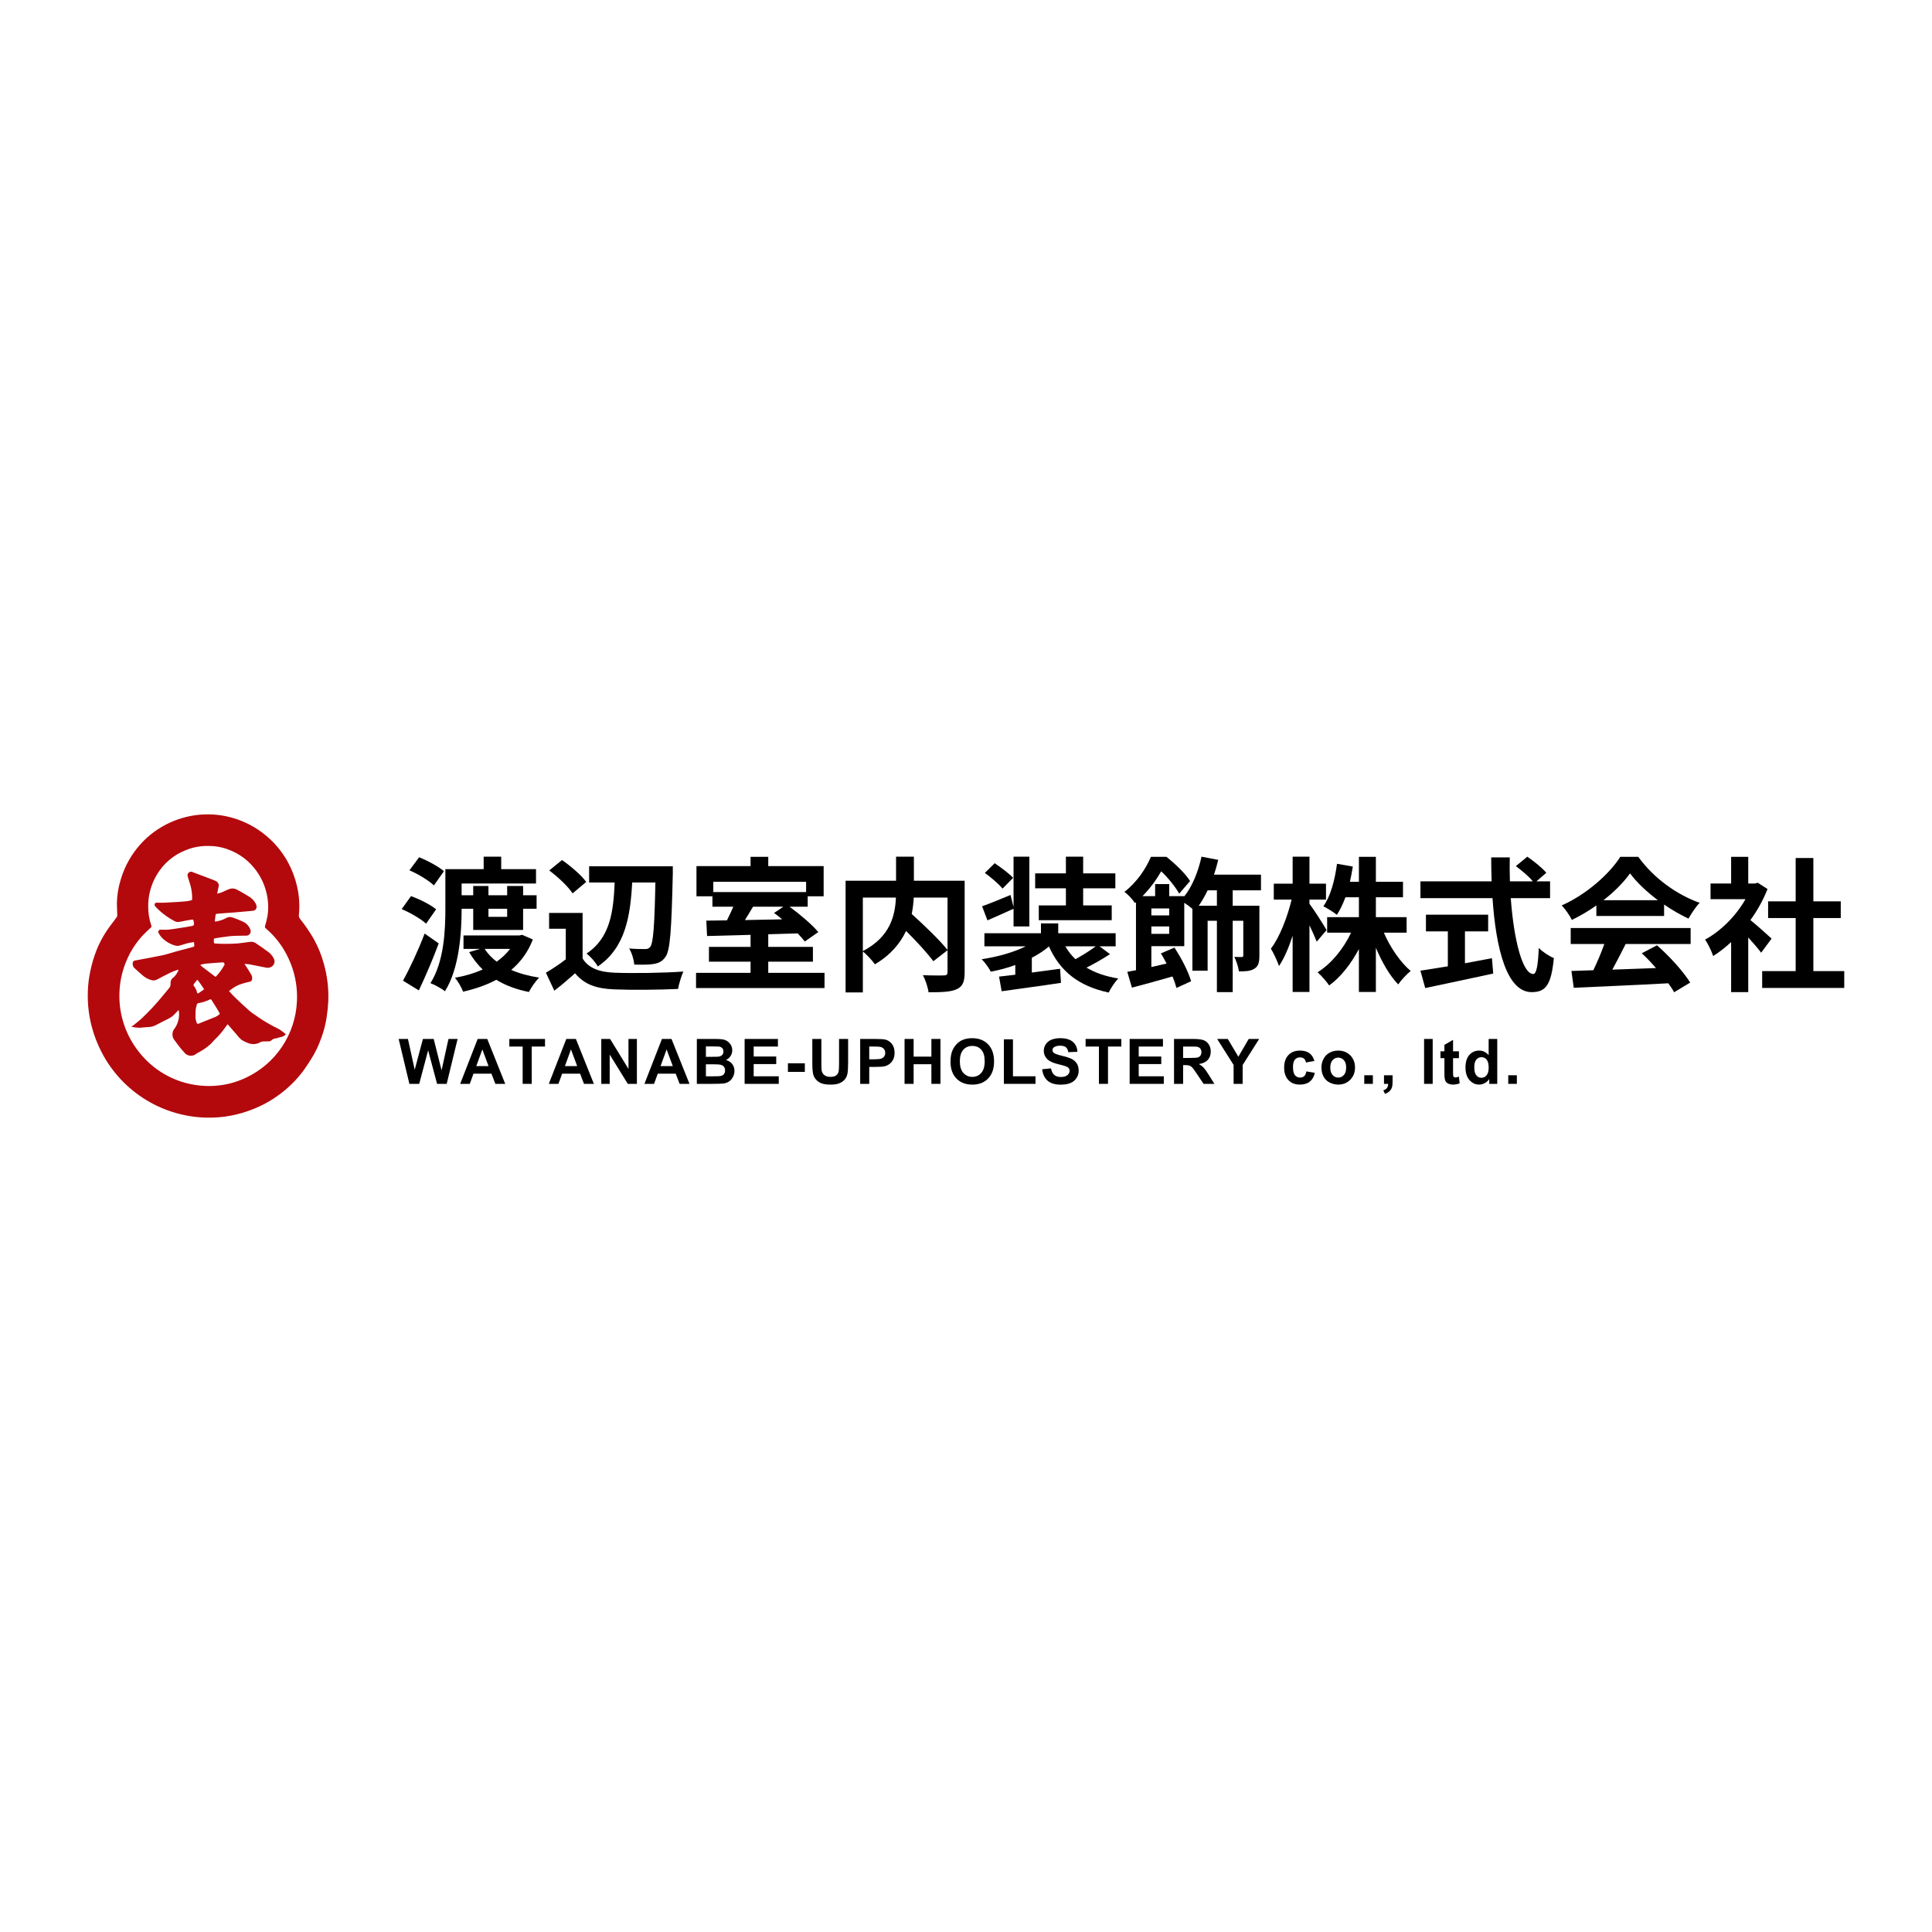 <?xml version="1.0" encoding="UTF-8"?>
<svg id="_レイヤー_1" data-name="レイヤー 1" xmlns="http://www.w3.org/2000/svg" version="1.1" viewBox="0 0 800 800">
  <defs>
    <style>
      .cls-1 {
        fill: #000;
      }

      .cls-1, .cls-2 {
        stroke-width: 0px;
      }

      .cls-2 {
        fill: #b3090d;
        fill-rule: evenodd;
      }
    </style>
  </defs>
  <path id="logo.svg" class="cls-2" d="M134.04,398.866c-.97-3.515-2.355-6.903-4.126-10.089-1.699-2.935-3.617-5.741-5.736-8.39-.342-.426-.491-.974-.411-1.515.401-4.041.126-8.122-.814-12.072-.771-3.295-1.966-6.474-3.554-9.46-1.911-3.587-4.39-6.84-7.336-9.639-3.487-3.323-7.57-5.957-12.033-7.764-17.287-6.979-37.076-.195-46.442,15.925-1.604,2.732-2.849,5.66-3.704,8.71-.916,3.039-1.413,6.191-1.481,9.364,0,1.637.123,3.273.162,4.912.019.307-.052.613-.206.879-.762,1.082-1.567,2.119-2.364,3.167-2.457,3.197-4.47,6.713-5.983,10.451-1.121,2.831-1.996,5.756-2.611,8.739-.6,2.795-.946,5.637-1.035,8.492-.169,4.905.379,9.808,1.63,14.553.95,3.589,2.284,7.065,3.976,10.371,8.626,16.869,26.028,27.43,44.975,27.296.725-.028,2.076-.048,3.42-.143,3.288-.245,6.542-.838,9.706-1.768,2.73-.788,5.39-1.801,7.951-3.03,3.652-1.76,7.065-3.976,10.159-6.598,2.6-2.18,4.95-4.639,7.013-7.334,1.216-1.606,2.301-3.316,3.407-5.003,1.894-2.95,3.42-6.119,4.546-9.44.963-2.63,1.66-5.349,2.08-8.117.351-2.26.589-4.537.712-6.823.199-5.293-.444-10.581-1.903-15.672ZM122.951,414.646c-.615,13.724-8.84,25.956-21.317,31.703-4.137,1.942-8.613,3.061-13.178,3.292-3.998.203-8.001-.234-11.86-1.299-4.08-1.126-7.933-2.957-11.382-5.412-2.92-2.087-5.524-4.582-7.734-7.41-5.583-7.039-8.427-15.865-8.009-24.839.171-4.284,1.1-8.505,2.743-12.466,1.667-4.16,4.111-7.964,7.204-11.206.976-1.004,2.007-1.948,3.03-2.911.258-.186.348-.53.216-.82-.883-2.589-1.323-5.308-1.299-8.044-.022-4.481,1.158-8.884,3.418-12.752,2.797-4.875,7.21-8.617,12.475-10.583,2.929-1.149,6.059-1.693,9.204-1.6,3.221-.004,6.405.671,9.345,1.985,3.288,1.405,6.228,3.511,8.617,6.171,2.836,3.132,4.851,6.918,5.866,11.02.814,3.204.976,6.537.476,9.804-.258,1.401-.597,2.784-1.017,4.145-.143.346-.028.745.277.963,2.238,1.898,4.234,4.065,5.944,6.451,2.487,3.509,4.368,7.41,5.565,11.54,1.145,3.983,1.626,8.128,1.416,12.267h0ZM113.756,425.253c-2.31-1.182-4.541-2.509-6.684-3.972-1.212-.924-2.572-1.669-3.717-2.665-2.165-1.888-4.245-3.885-6.325-5.868-.771-.734-1.448-1.565-2.204-2.381.433-.329.786-.619,1.16-.866,1.225-.939,2.606-1.654,4.082-2.106.61-.147,1.208-.353,1.814-.522.411-.134.833-.238,1.26-.312.645.041,1.199-.448,1.24-1.091,0-.006,0-.013.002-.022.089-.517.03-1.05-.169-1.535-.662-1.236-1.446-2.407-2.197-3.593-.216-.357-.493-.691-.743-1.035l.069-.139c.639.019,1.275.074,1.907.162,2.308.433,4.6.937,6.91,1.362,1.089.251,2.227-.119,2.963-.961.654-.831.732-1.976.197-2.888-.569-1.134-1.422-2.104-2.476-2.814-1.643-1.251-3.364-2.398-5.078-3.552-.688-.439-1.52-.595-2.321-.433-1.643.251-3.299.407-4.946.628-3.184.23-6.379.24-9.563.03-.175-.05-.314-.186-.366-.361-.039-.474-.039-.952,0-1.427.035-.154.143-.277.29-.333,2.165-.329,4.329-.708,6.494-.924,1.732-.171,3.5-.136,5.251-.188.524.022,1.048.013,1.571-.026.981-.087,1.706-.955,1.619-1.935-.009-.104-.028-.208-.056-.309-.069-.273-.167-.537-.292-.788-.585-1.225-1.587-2.201-2.827-2.753-1.429-.658-2.892-1.242-4.381-1.747-.931-.329-1.963-.193-2.777.366-1.275.66-2.652,1.104-4.072,1.314-.342.089-.433-.093-.403-.405.054-.455.093-.911.156-1.366.216-1.515-.024-1.34,1.515-1.494,2.249-.216,4.509-.327,6.76-.511,2.427-.199,4.851-.433,7.277-.649.903-.041,1.6-.805,1.556-1.708-.004-.08-.013-.16-.028-.24-.067-.364-.182-.717-.34-1.05-.664-1.271-1.691-2.316-2.948-3.005-1.55-.987-3.165-1.881-4.784-2.751-.92-.511-2.009-.626-3.015-.314-1.082.348-2.106.933-3.175,1.366-.617.251-1.273.403-1.996.623.022-.266.019-.368.039-.465.16-.775.346-1.546.48-2.327.331-1.032-.214-2.141-1.234-2.509-.585-.277-1.182-.519-1.792-.73-2.535-.961-5.074-1.916-7.609-2.877-.699-.405-1.595-.167-2.0.532-.208.359-.253.79-.126,1.184.039.191.091.377.156.558.331,1.082.649,2.152,1,3.225.504,1.872.736,3.808.688,5.747-.035.167-.149.307-.307.372-.587.173-1.186.301-1.792.385-1.167.13-2.338.216-3.509.294-1.948.126-3.916.251-5.875.333-1.032.043-2.069,0-3.104,0-.379-.065-.751.136-.905.489-.151.37-.054.797.242,1.065.649.649,1.242,1.344,1.948,1.931,1.842,1.626,3.873,3.024,6.046,4.169.636.342,1.372.439,2.076.279,1.47-.323,2.953-.582,4.438-.831,1.256-.216,1.268-.177,1.437,1.082.147,1.117.069,1.299-1.037,1.515-1.597.307-3.212.535-4.821.786-1.515.234-3.007.515-4.52.66-1.113.106-2.243,0-3.364.037-.509-.037-.95.346-.985.853-.013.193.033.383.132.548.353.628.766,1.221,1.236,1.766,1.574,1.671,3.589,2.862,5.812,3.437.541.13,1.108.123,1.645-.024,1.05-.253,2.063-.669,3.111-.935.922-.234,1.872-.355,2.849-.532.041.498.052.883.113,1.264.104.305-.058.636-.361.74-.056.019-.113.03-.173.03-2.474.639-4.944,1.299-7.407,1.983-1.732.474-3.414,1.082-5.158,1.452-3.769.786-7.563,1.455-11.349,2.165-.556.002-1.009.452-1.015,1.009-.147.762.097,1.546.649,2.091,1.18,1.143,2.455,2.188,3.68,3.284.918.74,1.966,1.299,3.089,1.652.842.346,1.794.297,2.598-.132,1.907-1,3.81-2.011,5.745-2.953.892-.433,1.851-.73,2.782-1.082.143-.019.29-.019.433,0-.422,1.186-1.123,2.253-2.048,3.111-.887.55-1.381,1.561-1.266,2.598.05.695-.186,1.381-.649,1.901-.95,1.126-1.859,2.288-2.814,3.414-2.654,3.225-5.507,6.28-8.542,9.148-1.106,1.02-2.312,1.927-3.483,2.875-.195.134-.401.253-.615.353v.18c.89.206,1.792.34,2.704.401,1.466,0,2.927-.247,4.392-.288,1.173-.056,2.316-.405,3.323-1.011,1.435-.797,2.94-1.468,4.396-2.232.743-.348,1.442-.777,2.089-1.279.866-.736,1.6-1.608,2.511-2.543.071.325.123.487.143.649.279,2.385-.299,4.793-1.628,6.793-1.427,1.52-1.405,3.89.048,5.383,1.232,1.773,2.582,3.459,4.046,5.048.361.401.82.697,1.331.866,1.204.429,2.546.167,3.498-.684.123-.102.26-.186.407-.249,1.821-.911,3.52-2.043,5.059-3.375.758-.649,1.372-1.45,2.076-2.165,1.671-1.58,3.169-3.331,4.472-5.225.232-.361.515-.686.866-1.136,1.273,1.468,2.472,2.86,3.68,4.243.576.79,1.24,1.513,1.983,2.15.959.617,1.987,1.117,3.065,1.489,1.632.602,3.45.413,4.925-.511.381-.167.79-.249,1.206-.242.786-.041,1.576.011,2.36-.048.331-.03.643-.162.896-.379.485-.515,1.156-.818,1.864-.84.275-.041.545-.119.801-.229.487-.134.972-.284,1.466-.383.734-.147,1.394-.539,1.877-1.111-.825-.639-1.578-1.299-2.403-1.836-.701-.448-1.504-.755-2.225-1.178v.009ZM80.204,407.55c.383-.543.827-1.043,1.232-1.571.216-.277.383-.253.572.013.275.385.561.762.831,1.149.478.691.948,1.387,1.422,2.082l.242.348c-.061.095-.132.184-.216.26-.699.489-1.401.976-2.108,1.45-.292.193-.463.106-.556-.253-.258-1.063-.749-2.054-1.437-2.903-.091-.186-.082-.407.024-.585l-.004.009ZM90.7,420.149c-.452.355-.94.66-1.457.911-2.295.948-4.613,1.838-6.91,2.777-.255.186-.615.13-.801-.126-.05-.067-.082-.143-.1-.225-.199-.558-.351-1.134-.452-1.719-.043-.576-.05-1.154-.015-1.732-.08-1.362.102-2.727.537-4.022.039-.32.29-.574.61-.617,1.712-.286,3.373-.825,4.929-1.595.175-.037.357.019.48.149.779,1.208,1.535,2.431,2.286,3.658.348.569.649,1.173,1.013,1.732.195.201.191.524-.011.719-.033.03-.067.058-.106.08l-.004.009ZM92.737,399.866c-.872,1.585-1.944,3.052-3.186,4.368-.117.182-.359.236-.541.119-.026-.017-.05-.037-.071-.058-1.732-1.323-3.463-2.63-5.176-3.95-.26-.199-.48-.448-.866-.801.643-.208,1.301-.37,1.968-.485,2.353-.219,4.708-.401,7.065-.55.429-.132.883.108,1.015.537.089.288.011.602-.203.814l-.004.006Z"/>
  <g>
    <path class="cls-1" d="M176.435,382.477c-2.102-1.982-6.546-4.504-10.089-6.065l3.843-5.344c3.543,1.261,8.107,3.543,10.389,5.464l-4.143,5.944ZM181.659,390.644c-2.401,6.484-5.404,13.511-8.226,19.455l-6.546-4.023c2.582-4.684,6.245-12.37,8.948-19.517l5.824,4.084ZM179.678,366.625c-2.102-1.982-6.546-4.744-10.149-6.245l4.024-5.404c3.483,1.381,8.047,3.843,10.268,5.765l-4.143,5.885ZM191.147,376.292c0,9.968-.961,24.74-6.906,34.168-1.261-1.081-4.263-2.703-6.005-3.363,5.644-8.887,6.185-21.857,6.185-30.924v-16.273h15.852v-5.164h7.266v5.164h14.412v5.944h-30.805v4.864h4.804v-3.843h6.305v3.843h7.746v-3.843h6.605v3.843h5.585v5.584h-5.585v8.767h-20.656v-8.767h-4.804ZM220.631,389.023c-1.982,5.223-5.104,9.368-8.947,12.609,3.362,1.442,7.266,2.523,11.588,3.183-1.501,1.442-3.362,4.143-4.263,5.945-5.164-1.021-9.668-2.703-13.511-5.044-4.143,2.222-8.767,3.783-13.751,4.923-.6-1.741-2.162-4.383-3.363-5.765,4.143-.72,7.986-1.861,11.47-3.422-2.163-2.102-4.024-4.504-5.585-7.206l4.504-1.32h-6.846v-5.585h23.179l1.14-.24,4.384,1.921ZM200.694,392.926c1.261,1.981,2.943,3.723,4.984,5.284,2.163-1.561,4.024-3.303,5.525-5.284h-10.508ZM202.256,376.292v3.363h7.746v-3.363h-7.746Z"/>
    <path class="cls-1" d="M241.242,396.889c2.462,4.024,6.965,5.645,13.211,5.885,7.026.3,20.537.119,28.523-.481-.781,1.682-1.862,5.164-2.222,7.206-7.206.36-19.276.48-26.422.18-7.386-.3-12.31-1.982-16.213-6.665-2.642,2.342-5.285,4.683-8.588,7.206l-3.483-7.446c2.582-1.502,5.585-3.483,8.227-5.525v-12.67h-6.906v-6.546h13.871v18.855ZM237.099,369.927c-1.861-2.882-6.125-6.845-9.668-9.487l5.285-4.323c3.602,2.522,7.986,6.245,10.027,9.066l-5.644,4.744ZM261.779,365.423c-.781,14.172-2.882,27.022-14.232,34.768-.961-1.742-3.002-4.083-4.683-5.344,9.787-6.425,11.169-17.354,11.649-29.424h-10.568v-6.725h34.648v3.123c-.54,23.359-1.08,31.645-3.002,34.347-1.381,2.042-2.882,2.642-4.985,3.003-1.921.36-4.984.3-7.986.24-.12-1.982-.961-4.804-2.101-6.665,2.822.24,5.284.24,6.605.24.961,0,1.561-.18,2.162-.961,1.202-1.561,1.742-8.587,2.102-26.601h-9.608Z"/>
    <path class="cls-1" d="M341.418,402.834v6.305h-53.203v-6.305h22.578v-4.624h-17.234v-6.125h17.234v-4.984c-6.725.18-13.03.36-18.015.48l-.3-6.365,8.527-.119c.9-1.802,1.861-3.784,2.642-5.645h-8.647v-4.323h-6.606v-12.49h22.398v-3.843h7.326v3.843h22.939v12.49h-6.606v4.323h-7.505c4.323,3.183,9.368,7.446,11.89,10.508l-5.585,3.903c-.78-1.021-1.801-2.162-2.943-3.362l-12.19.36v5.223h18.496v6.125h-18.496v4.624h23.299ZM295.36,365.123v4.264h38.431v-4.264h-38.431ZM311.814,375.452c-1.081,1.861-2.282,3.783-3.362,5.525l15.431-.3c-1.14-.961-2.282-1.861-3.362-2.642l3.843-2.582h-12.55Z"/>
    <path class="cls-1" d="M399.439,402.653c0,3.843-.781,5.825-3.303,6.965-2.462,1.141-6.305,1.261-11.649,1.261-.241-2.041-1.321-5.223-2.342-7.085,3.543.18,7.566.119,8.707.119,1.14-.06,1.501-.36,1.501-1.441v-9.007l-5.885,4.564c-2.401-3.303-6.905-8.167-11.288-12.55-2.342,5.044-6.365,9.968-12.911,13.811-1.021-1.442-3.243-3.964-4.984-5.285v16.933h-7.146v-46.236h20.897v-9.968h7.386v9.968h21.016v37.95ZM357.286,393.827c11.348-5.885,13.39-14.772,13.691-22.158h-13.691v22.158ZM378.362,371.669c-.12,2.222-.36,4.443-.841,6.786,5.104,4.623,11.529,10.748,14.832,14.891v-21.677h-13.991Z"/>
    <path class="cls-1" d="M459.623,395.088c-3.003,1.982-6.606,4.023-9.728,5.584,3.543,2.102,7.926,3.663,13.151,4.504-1.381,1.442-3.122,4.024-3.964,5.825-12.549-2.702-20.176-8.887-24.739-19.095-2.042,1.741-4.444,3.302-7.086,4.683v6.125l11.709-1.561.36,5.825c-8.587,1.321-17.894,2.522-24.559,3.483l-1.081-6.065c1.982-.24,4.264-.481,6.725-.781v-4.023c-3.243,1.201-6.665,2.101-10.148,2.762-.781-1.561-2.463-3.903-3.783-5.164,6.545-.961,13.21-2.822,18.255-5.344h-17.114v-5.404h23.419v-4.083h7.146v4.083h23.778v5.404h-6.665l4.324,3.243ZM419.69,376.292c-3.602,1.682-7.445,3.303-10.808,4.805l-2.222-5.825c3.062-1.081,7.326-2.823,11.769-4.684l1.261,4.924v-20.776h6.546v28.883h-6.546v-7.327ZM415.127,367.946c-1.442-1.802-4.745-4.624-7.327-6.485l4.084-4.024c2.522,1.742,5.944,4.204,7.626,6.065l-4.383,4.444ZM441.368,367.826h-12.731v-6.185h12.731v-6.905h7.145v6.905h13.331v6.185h-13.331v7.086h11.829v6.125h-30.203v-6.125h11.229v-7.086ZM441.127,391.845c1.141,1.982,2.522,3.783,4.204,5.344,2.822-1.561,6.065-3.603,8.407-5.344h-12.611Z"/>
    <path class="cls-1" d="M510.438,368.666v6.365h11.049v20.657c0,2.703-.36,4.383-2.042,5.404-1.681,1.081-3.723,1.141-6.425,1.141-.24-1.802-1.08-4.384-1.921-6.006,1.261.06,2.582.06,3.063.06.48,0,.661-.18.661-.661v-14.351h-4.384v29.544h-6.545v-29.544h-3.843v20.656h-6.305v-25.58c-.961-.84-2.222-1.801-3.363-2.522v17.954h-13.63v8.647c2.041-.48,4.204-.961,6.305-1.441-.721-1.442-1.561-2.882-2.342-4.204l5.585-2.402c2.882,4.324,5.825,10.028,6.905,13.932l-6.065,2.762c-.36-1.381-.9-3.002-1.621-4.744-5.884,1.682-11.949,3.362-16.813,4.623l-1.921-6.545c1.08-.18,2.282-.421,3.603-.661v-28.162l-.421.36c-.9-1.381-2.943-3.724-4.383-4.624,5.404-4.204,9.006-9.848,10.988-14.531h6.425c3.543,2.822,7.867,6.905,9.788,10.027l-4.504,5.224c-1.442-2.582-4.504-6.546-7.446-9.247-1.861,3.243-4.383,6.846-7.746,10.268h5.224v-4.985h5.825v4.985h6.245v.119c3.363-4.202,5.765-10.268,7.146-16.453l6.905,1.321c-.48,2.101-1.08,4.143-1.741,6.125h19.455v6.484h-11.71ZM476.752,376.173v2.882h7.386v-2.882h-7.386ZM484.138,386.681v-3.062h-7.386v3.062h7.386ZM503.893,368.666h-3.843c-1.141,2.342-2.342,4.504-3.663,6.365h7.506v-6.365Z"/>
    <path class="cls-1" d="M545.221,389.923c-.661-1.682-1.801-4.264-3.002-6.786v27.622h-6.965v-23.298c-1.621,4.984-3.543,9.427-5.645,12.549-.661-2.041-2.222-5.284-3.362-7.205,3.602-4.624,6.845-13.09,8.587-20.297h-7.386v-6.605h7.807v-11.169h6.965v11.169h6.845v6.605h-6.845v1.742c1.741,2.222,6.125,9.127,7.086,10.869l-4.084,4.804ZM573.024,386.201c2.641,6.124,6.845,12.249,11.108,15.852-1.621,1.321-4.023,3.843-5.164,5.585-3.483-3.603-6.725-9.188-9.247-15.193v18.315h-7.026v-17.775c-3.303,6.185-7.506,11.589-12.31,15.072-1.08-1.621-3.302-4.143-4.804-5.464,5.585-3.422,10.749-9.727,13.871-16.392h-9.908v-6.425h13.151v-8.227h-5.585c-1.021,2.763-2.222,5.285-3.543,7.266-1.201-1.021-4.023-2.763-5.584-3.543,3.002-4.204,4.744-10.869,5.644-17.594l6.546,1.14c-.36,2.162-.721,4.264-1.201,6.305h3.723v-10.328h7.026v10.328h11.229v6.425h-11.229v8.227h12.73v6.425h-9.427Z"/>
    <path class="cls-1" d="M625.581,371.909c1.261,17.534,4.924,31.405,9.307,31.405,1.261,0,1.982-3.183,2.282-10.808,1.621,1.682,4.264,3.422,6.245,4.204-1.08,11.348-3.483,14.111-9.187,14.111-10.268,0-14.772-17.775-16.213-38.912h-29.844v-6.965h29.484c-.12-3.243-.181-6.605-.181-9.908h7.686c-.059,3.303-.059,6.665.06,9.908h9.488c-1.621-2.042-4.624-4.504-7.026-6.305l4.744-3.903c2.702,1.861,6.245,4.683,7.866,6.665l-4.083,3.543h5.644v6.965h-16.273ZM606.606,398.87c3.663-.661,7.506-1.381,11.169-2.101l.541,6.365c-9.848,2.162-20.417,4.323-28.162,6.005l-1.982-7.206c3.062-.48,7.026-1.08,11.348-1.801v-14.472h-9.066v-6.905h25.76v6.905h-9.608v13.211Z"/>
    <path class="cls-1" d="M661.025,374.911c-3.183,2.282-6.665,4.323-10.148,6.005-.841-1.741-2.703-4.443-4.204-6.005,10.208-4.504,19.756-13.03,24.259-20.116h7.446c6.365,8.827,15.912,15.672,25.4,19.035-1.801,1.861-3.362,4.443-4.623,6.546-3.303-1.561-6.786-3.543-10.089-5.825v4.744h-28.042v-4.383ZM650.396,384.279h49.66v6.605h-26.901c-1.741,3.543-3.723,7.266-5.525,10.629,5.765-.181,11.95-.421,18.075-.661-1.861-2.162-3.903-4.324-5.885-6.125l6.306-3.303c5.344,4.684,10.928,10.929,13.751,15.432l-6.666,4.023c-.6-1.14-1.441-2.401-2.401-3.723-14.111.781-28.944,1.381-39.152,1.861l-.961-6.965,9.068-.3c1.621-3.362,3.303-7.326,4.564-10.869h-13.932v-6.605ZM686.485,372.75c-4.623-3.484-8.766-7.386-11.529-11.11-2.582,3.663-6.425,7.567-10.988,11.11h22.517Z"/>
    <path class="cls-1" d="M729.254,394.487c-1.261-1.682-3.302-4.084-5.344-6.306v22.639h-7.086v-20.717c-2.401,2.222-4.923,4.204-7.445,5.765-.601-1.921-2.282-5.404-3.363-6.785,6.546-3.543,12.85-9.849,16.754-16.754h-14.472v-6.485h8.526v-11.048h7.086v11.048h2.703l1.261-.3,4.023,2.582c-1.801,4.564-4.204,8.887-7.086,12.85,2.882,2.342,7.506,6.485,8.767,7.686l-4.324,5.825ZM763.662,402.113v6.965h-33.987v-6.965h13.871v-21.978h-11.41v-6.905h11.41v-17.954h7.326v17.954h11.348v6.905h-11.348v21.978h12.79Z"/>
  </g>
  <g>
    <path class="cls-1" d="M169.518,448.802l-4.439-18.594h3.843l2.803,12.772,3.399-12.772h4.465l3.26,12.988,2.854-12.988h3.78l-4.515,18.594h-3.983l-3.704-13.901-3.691,13.901h-4.071Z"/>
    <path class="cls-1" d="M209.204,448.802h-4.084l-1.623-4.224h-7.433l-1.535,4.224h-3.983l7.242-18.594h3.97l7.445,18.594ZM202.291,441.445l-2.562-6.9-2.511,6.9h5.073Z"/>
    <path class="cls-1" d="M216.42,448.802v-15.448h-5.517v-3.146h14.776v3.146h-5.505v15.448h-3.754Z"/>
    <path class="cls-1" d="M245.907,448.802h-4.084l-1.623-4.224h-7.433l-1.535,4.224h-3.983l7.242-18.594h3.97l7.445,18.594ZM238.995,441.445l-2.562-6.9-2.511,6.9h5.073Z"/>
    <path class="cls-1" d="M248.976,448.802v-18.594h3.653l7.61,12.417v-12.417h3.488v18.594h-3.767l-7.496-12.125v12.125h-3.488Z"/>
    <path class="cls-1" d="M285.503,448.802h-4.084l-1.623-4.224h-7.433l-1.535,4.224h-3.983l7.242-18.594h3.97l7.445,18.594ZM278.591,441.445l-2.562-6.9-2.511,6.9h5.073Z"/>
    <path class="cls-1" d="M288.546,430.208h7.433c1.471,0,2.568.061,3.291.184s1.37.378,1.941.767,1.046.907,1.427,1.554.571,1.372.571,2.175c0,.871-.235,1.67-.704,2.397s-1.106,1.273-1.909,1.636c1.133.33,2.004.892,2.613,1.687s.913,1.729.913,2.803c0,.846-.197,1.668-.59,2.467s-.93,1.438-1.611,1.915-1.52.772-2.518.881c-.626.068-2.135.11-4.528.127h-6.329v-18.594ZM292.3,433.303v4.3h2.461c1.463,0,2.372-.021,2.727-.063.643-.076,1.148-.298,1.516-.666s.552-.852.552-1.452c0-.575-.159-1.042-.476-1.401s-.788-.577-1.414-.653c-.372-.042-1.442-.063-3.209-.063h-2.156ZM292.3,440.697v4.972h3.475c1.353,0,2.211-.038,2.575-.114.558-.102,1.013-.349,1.363-.742s.526-.919.526-1.579c0-.558-.135-1.032-.406-1.421s-.662-.672-1.173-.85-1.621-.266-3.329-.266h-3.031Z"/>
    <path class="cls-1" d="M308.331,448.802v-18.594h13.787v3.146h-10.033v4.122h9.335v3.133h-9.335v5.061h10.388v3.133h-14.142Z"/>
    <path class="cls-1" d="M326.264,443.843v-3.564h7.001v3.564h-7.001Z"/>
    <path class="cls-1" d="M336.359,430.208h3.754v10.071c0,1.598.046,2.634.14,3.107.161.761.543,1.372,1.148,1.833s1.431.691,2.48.691c1.065,0,1.869-.218,2.41-.653s.867-.97.977-1.605.165-1.687.165-3.158v-10.286h3.754v9.766c0,2.232-.102,3.809-.304,4.731s-.577,1.7-1.123,2.334-1.275,1.139-2.188,1.516-2.105.564-3.577.564c-1.776,0-3.122-.205-4.04-.615s-1.643-.943-2.175-1.598-.884-1.342-1.053-2.061c-.245-1.065-.368-2.638-.368-4.718v-9.918Z"/>
    <path class="cls-1" d="M356.182,448.802v-18.594h6.025c2.283,0,3.771.093,4.465.279,1.065.279,1.958.886,2.676,1.82s1.078,2.141,1.078,3.621c0,1.141-.207,2.101-.622,2.879s-.941,1.389-1.579,1.833-1.287.738-1.947.881c-.896.178-2.194.266-3.894.266h-2.448v7.014h-3.754ZM359.937,433.353v5.276h2.055c1.48,0,2.469-.097,2.968-.292s.89-.499,1.173-.913.425-.896.425-1.446c0-.676-.199-1.234-.596-1.674s-.9-.715-1.509-.824c-.448-.085-1.349-.127-2.702-.127h-1.814Z"/>
    <path class="cls-1" d="M374.56,448.802v-18.594h3.754v7.318h7.356v-7.318h3.754v18.594h-3.754v-8.13h-7.356v8.13h-3.754Z"/>
    <path class="cls-1" d="M393.584,439.619c0-1.894.283-3.484.85-4.769.423-.947 1-1.797,1.731-2.549s1.533-1.311,2.404-1.674c1.158-.49,2.494-.736,4.008-.736,2.74,0,4.932.85,6.576,2.549s2.467,4.063,2.467,7.09c0,3.002-.816,5.35-2.448,7.046-1.632,1.695-3.813,2.543-6.545,2.543-2.765,0-4.963-.843-6.595-2.53s-2.448-4.01-2.448-6.97ZM397.452,439.492c0,2.105.486,3.701,1.459,4.788s2.207,1.63,3.704,1.63,2.725-.539,3.684-1.617,1.44-2.695,1.44-4.851c0-2.131-.467-3.72-1.401-4.769s-2.175-1.573-3.723-1.573-2.795.531-3.742,1.592-1.421,2.661-1.421,4.801Z"/>
    <path class="cls-1" d="M415.691,448.802v-18.442h3.754v15.309h9.335v3.133h-13.089Z"/>
    <path class="cls-1" d="M431.544,442.752l3.653-.355c.22,1.226.666,2.127,1.338,2.702s1.579.863,2.721.863c1.209,0,2.12-.256,2.733-.767s.919-1.11.919-1.795c0-.44-.129-.814-.387-1.123s-.708-.577-1.351-.805c-.44-.152-1.442-.423-3.006-.812-2.012-.499-3.425-1.112-4.236-1.839-1.141-1.023-1.712-2.27-1.712-3.742,0-.947.269-1.833.805-2.657s1.311-1.452,2.321-1.883,2.23-.647,3.659-.647c2.334,0,4.09.512,5.27,1.535s1.799,2.389,1.858,4.097l-3.754.165c-.161-.956-.505-1.643-1.034-2.061s-1.321-.628-2.378-.628c-1.091,0-1.945.224-2.562.672-.397.287-.596.672-.596,1.154,0,.44.186.816.558,1.129.473.397,1.623.812,3.45,1.243s3.177.877,4.052,1.338,1.56,1.091,2.055,1.89.742,1.786.742,2.962c0,1.065-.296,2.063-.888,2.993s-1.429,1.621-2.511,2.074-2.431.679-4.046.679c-2.351,0-4.156-.543-5.416-1.63s-2.012-2.67-2.258-4.75Z"/>
    <path class="cls-1" d="M455.045,448.802v-15.448h-5.517v-3.146h14.776v3.146h-5.505v15.448h-3.754Z"/>
    <path class="cls-1" d="M467.766,448.802v-18.594h13.787v3.146h-10.033v4.122h9.335v3.133h-9.335v5.061h10.388v3.133h-14.142Z"/>
    <path class="cls-1" d="M486.143,448.802v-18.594h7.902c1.987,0,3.431.167,4.331.501s1.621.928,2.163,1.782.812,1.831.812,2.93c0,1.395-.41,2.547-1.23,3.456s-2.046,1.482-3.678,1.719c.812.473,1.482.994,2.01,1.56s1.241,1.573,2.137,3.019l2.27,3.627h-4.49l-2.714-4.046c-.964-1.446-1.623-2.357-1.979-2.733s-.731-.634-1.129-.774-1.027-.209-1.89-.209h-.761v7.762h-3.754ZM489.897,438.072h2.778c1.801,0,2.926-.076,3.374-.228s.799-.414,1.053-.786.381-.837.381-1.395c0-.626-.167-1.131-.501-1.516s-.805-.628-1.414-.729c-.304-.042-1.218-.063-2.74-.063h-2.93v4.718Z"/>
    <path class="cls-1" d="M510.811,448.802v-7.826l-6.811-10.768h4.401l4.376,7.356,4.287-7.356h4.325l-6.836,10.794v7.8h-3.742Z"/>
    <path class="cls-1" d="M544.268,439.315l-3.513.634c-.118-.702-.387-1.23-.805-1.585s-.962-.533-1.63-.533c-.888,0-1.596.306-2.124.919s-.793,1.638-.793,3.076c0,1.598.269,2.727.805,3.386s1.258.989,2.163.989c.676,0,1.23-.192,1.661-.577s.736-1.046.913-1.985l3.501.596c-.364,1.607-1.061,2.82-2.093,3.64s-2.414,1.23-4.147,1.23c-1.97,0-3.541-.622-4.712-1.865s-1.757-2.964-1.757-5.162c0-2.224.588-3.955,1.763-5.194s2.765-1.858,4.769-1.858c1.64,0,2.945.353,3.913,1.059s1.664,1.782,2.086,3.228Z"/>
    <path class="cls-1" d="M547.184,441.877c0-1.184.292-2.329.875-3.437s1.41-1.953,2.48-2.537,2.264-.875,3.583-.875c2.038,0,3.708.662,5.01,1.985s1.953,2.995,1.953,5.016c0,2.038-.657,3.727-1.972,5.067s-2.97,2.01-4.966,2.01c-1.234,0-2.412-.279-3.532-.837s-1.972-1.376-2.556-2.454-.875-2.391-.875-3.938ZM550.837,442.067c0,1.336.317,2.359.951,3.069s1.416,1.065,2.346,1.065,1.71-.355,2.34-1.065.945-1.742.945-3.095c0-1.319-.315-2.334-.945-3.044s-1.41-1.065-2.34-1.065-1.712.355-2.346,1.065-.951,1.733-.951,3.069Z"/>
    <path class="cls-1" d="M564.914,448.802v-3.564h3.564v3.564h-3.564Z"/>
    <path class="cls-1" d="M573.081,445.238h3.564v2.549c0,1.032-.089,1.845-.266,2.442s-.514,1.131-1.008,1.605-1.123.846-1.883,1.116l-.698-1.471c.719-.237,1.23-.562,1.535-.977s.465-.981.482-1.7h-1.725v-3.564Z"/>
    <path class="cls-1" d="M589.682,448.802v-18.594h3.564v18.594h-3.564Z"/>
    <path class="cls-1" d="M604.114,435.332v2.841h-2.435v5.428c0,1.099.023,1.74.07,1.921s.152.332.317.45.366.178.603.178c.33,0,.807-.114,1.433-.343l.304,2.765c-.829.355-1.767.533-2.816.533-.643,0-1.222-.108-1.738-.323s-.894-.495-1.135-.837-.408-.805-.501-1.389c-.076-.414-.114-1.251-.114-2.511v-5.872h-1.636v-2.841h1.636v-2.676l3.577-2.08v4.756h2.435Z"/>
    <path class="cls-1" d="M619.98,448.802h-3.31v-1.979c-.55.769-1.199,1.342-1.947,1.719s-1.503.564-2.264.564c-1.547,0-2.873-.624-3.976-1.871s-1.655-2.987-1.655-5.219c0-2.283.537-4.019,1.611-5.207s2.431-1.782,4.071-1.782c1.505,0,2.807.626,3.906,1.877v-6.697h3.564v18.594ZM610.468,441.775c0,1.438.199,2.478.596,3.12.575.93,1.378,1.395,2.41,1.395.82,0,1.518-.349,2.093-1.046s.863-1.74.863-3.127c0-1.547-.279-2.661-.837-3.342s-1.273-1.021-2.143-1.021c-.846,0-1.554.336-2.124,1.008s-.856,1.676-.856,3.012Z"/>
    <path class="cls-1" d="M624.533,448.802v-3.564h3.564v3.564h-3.564Z"/>
  </g>
</svg>
